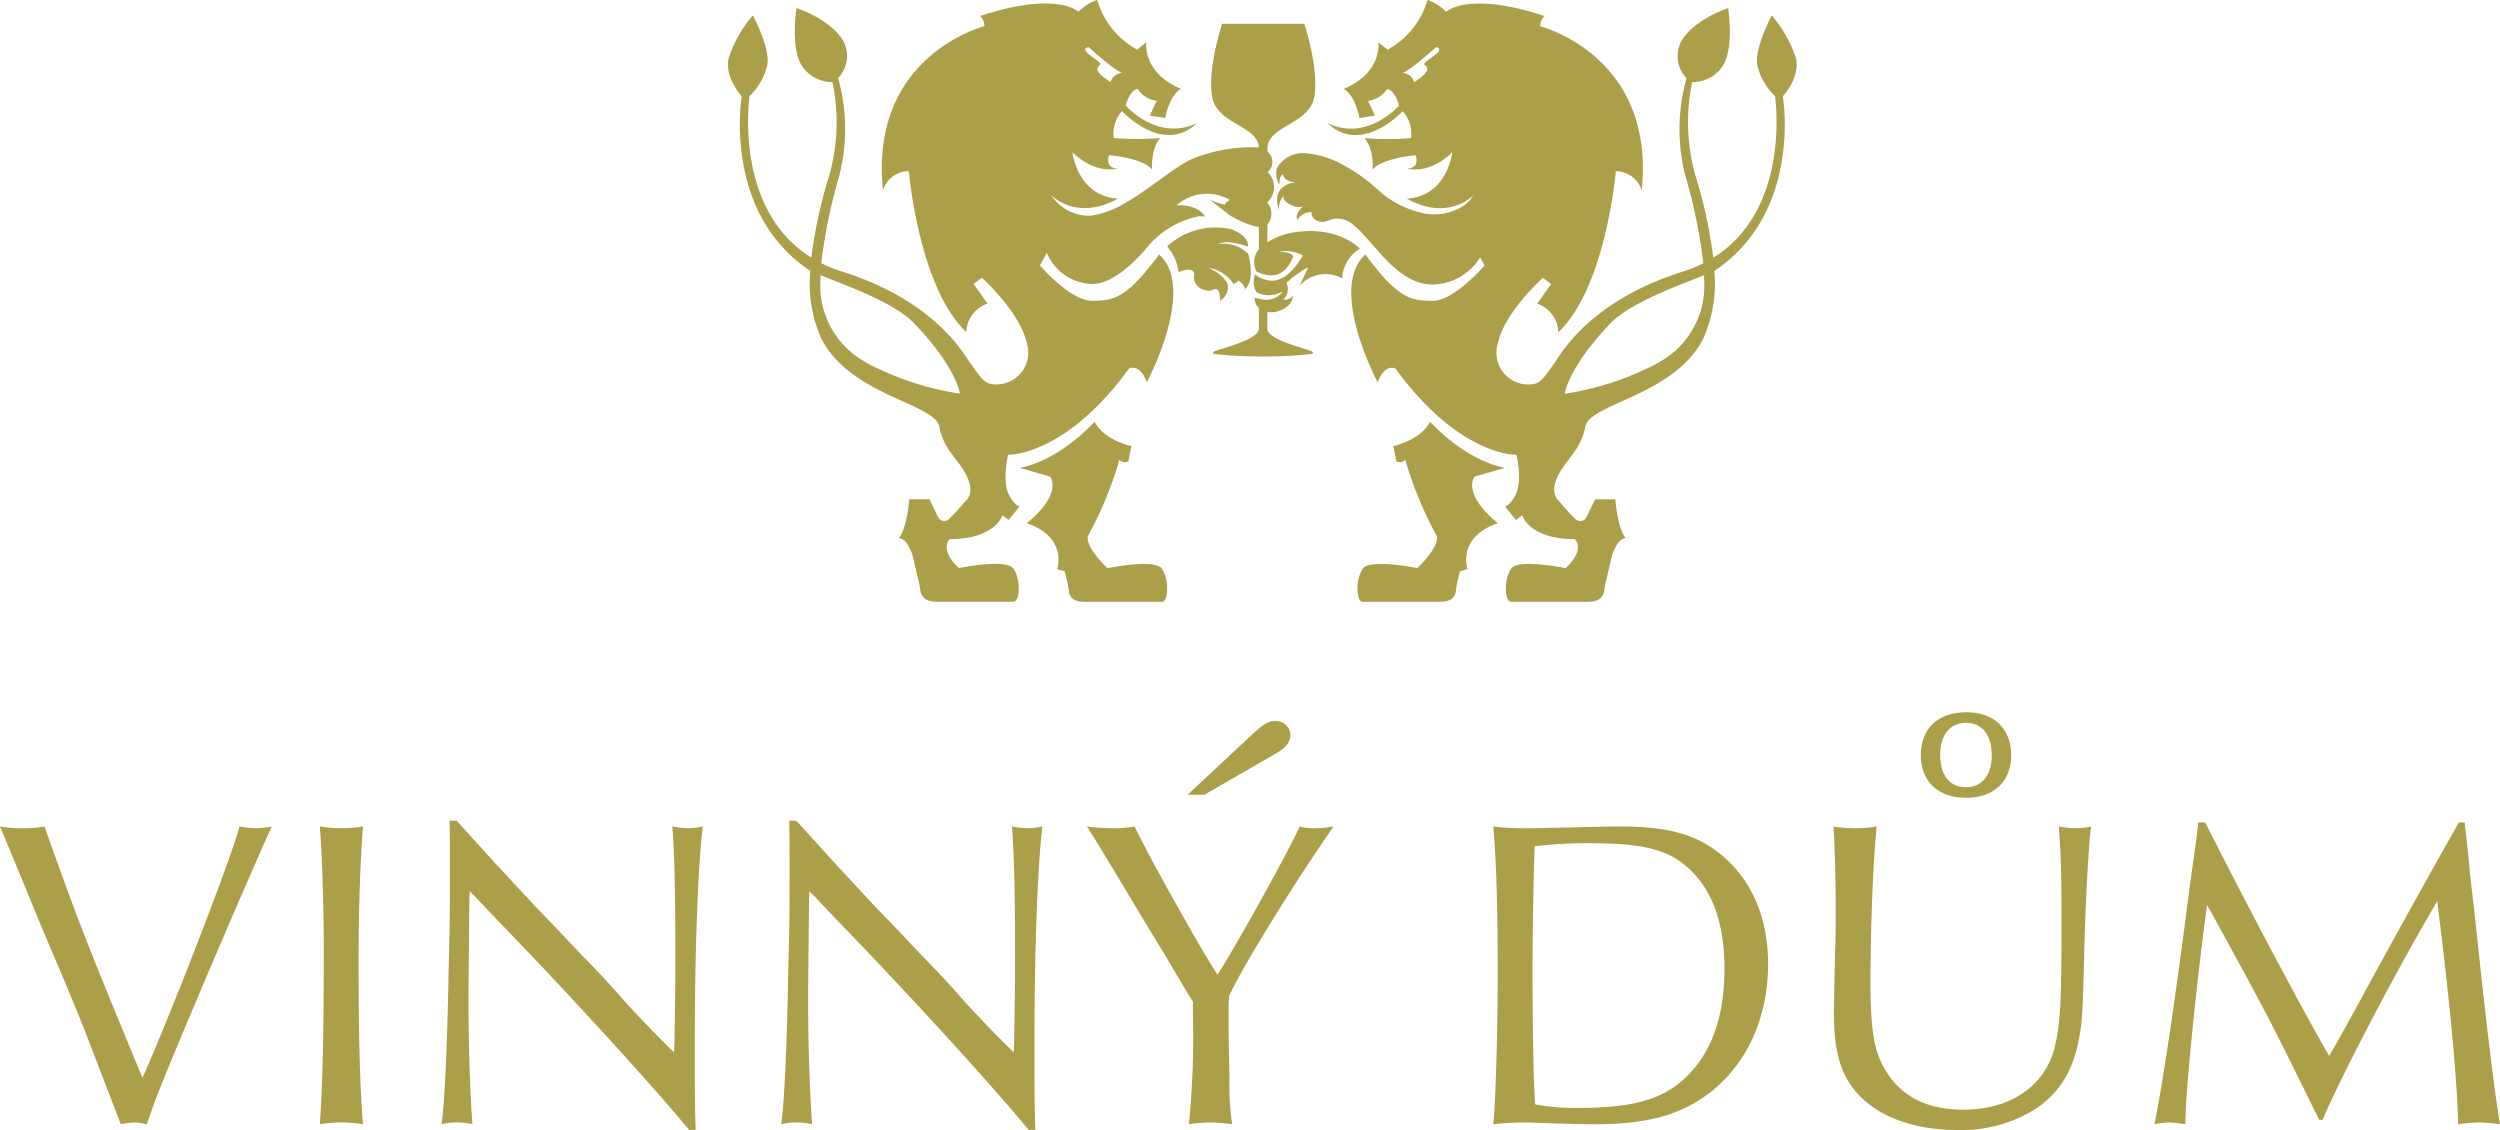 <svg xmlns="http://www.w3.org/2000/svg" width="280.777" height="126.91" viewBox="0 0 280.777 126.91">
  <g id="Group_2" data-name="Group 2" transform="translate(-72.211 -149.145)">
    <path id="Path_3" data-name="Path 3" d="M99.113,241.969c-.891,3.465-7.73,21.105-10.9,28.238-6.1-14.766-6.84-16.6-10.5-26.805l-.5-1.433a12.553,12.553,0,0,1-2.379.2,15.3,15.3,0,0,1-2.625-.2l.543,1.285,2.031,4.906,2.18,5.3,2.23,5.254c.844,1.98,1.586,3.812,2.23,5.4.691,1.735.941,2.426,4.012,10.407l.348.89a8.694,8.694,0,0,1,1.488-.2,7.769,7.769,0,0,1,1.434.2c1.141-3.32,1.238-3.566,4.609-11.644q5.648-13.377,9.414-21.8a11.5,11.5,0,0,1-1.785.2,12.587,12.587,0,0,1-1.832-.2" fill="#ab9f49"/>
    <path id="Path_4" data-name="Path 4" d="M110.559,242.164a14.6,14.6,0,0,1-2.43-.2c.25,3.07.445,8.668.445,14.168,0,9.312-.148,15.359-.445,19.273a15.852,15.852,0,0,1,2.379-.2,18.607,18.607,0,0,1,2.476.2c-.343-3.765-.5-9.91-.5-18.332,0-5.746.2-11.644.5-15.109a14.548,14.548,0,0,1-2.425.2" fill="#ab9f49"/>
    <path id="Path_5" data-name="Path 5" d="M149.449,242.164a11.645,11.645,0,0,1-1.73-.2c.246,2.922.344,7.676.344,14.613,0,2.824,0,2.824-.1,9.516l-.051,1.238c-1.434-1.391-2.625-2.578-5.3-5.453-1.535-1.781-3.418-3.813-5.054-5.449-1.582-1.684-3.219-3.418-4.856-5.1-1.09-1.141-2.723-2.926-4.707-5.055-3.07-3.371-3.613-4.011-4.508-4.953h-.793c.051,1.387.051,2.278.051,4.953,0,5.45,0,5.45-.148,11.942-.149,8.371-.446,14.761-.793,17.191a6.789,6.789,0,0,1,1.683-.2,7.617,7.617,0,0,1,1.785.2c-.25-3.172-.445-8.918-.445-13.625,0-1.289,0-1.484.1-11.644l.051-.891.593.594c1.336,1.437,2.676,2.824,4.063,4.261,8.375,8.719,16.648,17.887,19.969,21.95h.742c-.1-2.774-.1-5-.1-9.813,0-10.105.348-19.765.895-24.273a8.686,8.686,0,0,1-1.688.2" fill="#ab9f49"/>
    <path id="Path_6" data-name="Path 6" d="M187.6,242.164a11.69,11.69,0,0,1-1.735-.2c.25,2.922.348,7.676.348,14.613,0,2.824,0,2.824-.1,9.516l-.051,1.238c-1.437-1.391-2.625-2.578-5.3-5.453-1.536-1.781-3.418-3.813-5.055-5.449-1.586-1.684-3.219-3.418-4.856-5.1-1.089-1.141-2.722-2.926-4.707-5.055-3.07-3.371-3.617-4.011-4.507-4.953h-.793c.05,1.387.05,2.278.05,4.953,0,5.45,0,5.45-.152,11.942-.144,8.371-.445,14.761-.789,17.191a6.791,6.791,0,0,1,1.684-.2,7.628,7.628,0,0,1,1.785.2c-.25-3.172-.449-8.918-.449-13.625,0-1.289,0-1.484.1-11.644l.047-.891.6.594c1.336,1.437,2.672,2.824,4.062,4.261,8.371,8.719,16.645,17.887,19.965,21.95h.742c-.1-2.774-.1-5-.1-9.813,0-10.105.347-19.765.89-24.273a8.643,8.643,0,0,1-1.683.2" fill="#ab9f49"/>
    <path id="Path_7" data-name="Path 7" d="M207.473,238.4l7.828-4.507c1.336-.743,1.832-1.387,1.832-2.231a1.613,1.613,0,0,0-1.688-1.535c-.84,0-1.386.348-3.218,2.082L205.59,238.4h1.883" fill="#ab9f49"/>
    <path id="Path_8" data-name="Path 8" d="M210.246,261.043c1.336-3.074,7.481-12.98,11.742-19.074a14,14,0,0,1-2.179.2,6.356,6.356,0,0,1-1.637-.2c-1.141,2.625-7.086,13.328-9.215,16.644-1.586-2.328-7.629-13.078-9.316-16.644a14.409,14.409,0,0,1-2.375.2,26.253,26.253,0,0,1-2.977-.2c.547.84,2.578,4.16,6.1,10.054l2.676,4.411,2.527,4.261.594.942v1.586a96.452,96.452,0,0,1-.45,12.187,19.64,19.64,0,0,1,2.332-.2,19.9,19.9,0,0,1,2.528.2,28.918,28.918,0,0,1-.3-5.055l-.1-4.906v-2.722c0-.2,0-.942.051-1.684" fill="#ab9f49"/>
    <path id="Path_9" data-name="Path 9" d="M254.242,241.969c-1.437,0-3.519.047-5.4.1-2.481.047-4.262.1-5.156.1a30.787,30.787,0,0,1-3.766-.2c.348,3.761.5,9.363.5,16.445,0,6.492-.246,14.914-.5,17a30.3,30.3,0,0,1,3.519-.2c.7,0,1.786.051,3.321.1,1.683.046,3.515.1,4.359.1,6.192,0,9.91-1.039,13.277-3.668,4.063-3.219,6.391-8.371,6.391-14.316,0-4.856-1.586-8.871-4.605-11.7C263.262,243.008,259.988,241.969,254.242,241.969Zm7.629,27.844c-2.676,2.773-6.043,3.765-12.535,3.765a24.505,24.505,0,0,1-4.707-.4c-.195-2.328-.3-9.067-.3-15.309,0-4.012.148-11.793.25-13.676a45.726,45.726,0,0,1,6.094-.347c6.293,0,9.113.746,11.5,3.125,2.476,2.425,3.715,6.14,3.715,11,0,5.105-1.34,9.117-4.016,11.844" fill="#ab9f49"/>
    <path id="Path_10" data-name="Path 10" d="M293.035,238.746c3.121,0,5.055-1.832,5.055-4.805,0-2.925-1.934-4.808-5-4.808-3.219,0-5.152,1.836-5.152,4.808S289.867,238.746,293.035,238.746Zm0-8.422c1.785,0,2.875,1.387,2.875,3.617,0,2.278-1.09,3.618-2.922,3.618-1.785,0-2.875-1.34-2.875-3.618s1.09-3.617,2.922-3.617" fill="#ab9f49"/>
    <path id="Path_11" data-name="Path 11" d="M303.441,241.969c.247,3.617.3,5.051.3,11.293,0,8.472-.148,11.051-.793,13.625-1.14,4.261-4.953,6.886-10.207,6.886-4.109,0-6.984-1.433-8.816-4.507-1.238-2.078-1.637-4.411-1.637-9.809,0-6.293.3-13.727.7-17.488a15.46,15.46,0,0,1-2.429.2,15.954,15.954,0,0,1-2.43-.2c.152,2.277.25,5.894.25,9.363,0,1.336,0,2.723-.051,4.359-.1,3.321-.148,6.59-.148,7.184,0,4.906.941,7.582,3.371,9.809,2.426,2.179,6.145,3.371,10.453,3.371a15.577,15.577,0,0,0,9.067-2.528c2.675-1.933,4.062-4.359,4.707-8.125.3-1.785.347-2.726.5-8.621.1-5.054.5-13.031.793-14.812a8.683,8.683,0,0,1-1.684.2,10.925,10.925,0,0,1-1.934-.2" fill="#ab9f49"/>
    <path id="Path_12" data-name="Path 12" d="M350.313,253.363l-.7-6.144c-.148-1.633-.3-3.223-.5-4.856l-.1-.843h-.644c-4.359,7.679-8.027,14.371-11,19.82-2.031,3.715-2.574,4.707-3.566,6.39-2.973-5.1-9.118-16.7-13.922-26.21H319.1c-.1.894-.2,1.785-.3,2.527-.149,1.043-.594,4.062-1.238,9.117-1.34,10.207-2.43,17.391-3.372,22.246a9.8,9.8,0,0,1,1.688-.2,14,14,0,0,1,1.781.2c-.047-3.121,1.192-15.508,2.43-24.625l.445.793c6.442,11.742,6.539,11.942,12.141,23.336h.394c2.082-4.953,8.473-17.141,12.883-24.574l.1.992c1.34,10.5,2.179,19.914,2.23,24.078a20.37,20.37,0,0,1,2.328-.2,21.949,21.949,0,0,1,2.379.2c-.5-2.773-1.636-11.89-2.675-22.047" fill="#ab9f49"/>
    <path id="Path_13" data-name="Path 13" d="M213.773,182.73c-.089-.015-.179-.035-.273-.054.043.008.07.019.113.031s.11.016.16.023" fill="#ab9f49"/>
    <path id="Path_14" data-name="Path 14" d="M218.031,169.6a2.365,2.365,0,0,0-.238.015,2.365,2.365,0,0,1,.238-.015" fill="#ab9f49"/>
    <path id="Path_15" data-name="Path 15" d="M209.211,182.938a1.79,1.79,0,0,0,.887-1.817s-.2-.984-2.18-1.914a4.23,4.23,0,0,1,2.84,1.832,1.19,1.19,0,0,0,.508-.371,1.381,1.381,0,0,1,.769.937c1.231-1.058.363-3.941.363-3.941a3.854,3.854,0,0,0-3.363-1.1c1.016-.6,3.363.285,3.363.285a1.838,1.838,0,0,1-.046-.313c-.036-.6-.891-1.414-2.129-1.7a7.969,7.969,0,0,0-6.926,1.985,5.334,5.334,0,0,1,1.277,2.886s1.66-.738,1.766.223a1.453,1.453,0,0,0,.824,1.66c1.039.445,1.422.016,1.422.016.785-.137.625,1.34.625,1.34" fill="#ab9f49"/>
    <path id="Path_16" data-name="Path 16" d="M202.711,213.016c-.813-1.164-6.121-.059-6.121-.059s-2.5-2.324-2.195-3.6a42.667,42.667,0,0,0,3.546-8.6c.289.465.989.23.989.23l.347-1.742s-3.082-.64-4.125-2.734c-4.476,4.711-8.429,5.176-8.429,5.176l3.429.988s1.512,1.859-2.617,5.23c4.664,1.625,3.4,5.172,3.4,5.172s.343.074.855.242c0,0,.242.9.379,1.618s-.059,1.8,1.918,1.8h8.621c.441,0,.644-.871.574-1.828a3.946,3.946,0,0,0-.574-1.89" fill="#ab9f49"/>
    <path id="Path_17" data-name="Path 17" d="M237.82,202.672l3.43-.988s-3.953-.465-8.43-5.176c-1.043,2.094-4.125,2.734-4.125,2.734l.348,1.742s.7.235.988-.23a42.7,42.7,0,0,0,3.547,8.6c.3,1.278-2.191,3.6-2.191,3.6s-5.313-1.1-6.125.059a3.892,3.892,0,0,0-.574,1.89c-.071.957.132,1.828.574,1.828h8.621c1.976,0,1.781-1.082,1.918-1.8s.379-1.618.379-1.618c.511-.168.855-.242.855-.242s-1.262-3.547,3.4-5.172c-4.125-3.371-2.614-5.23-2.614-5.23" fill="#ab9f49"/>
    <path id="Path_18" data-name="Path 18" d="M273.922,155.715a13.943,13.943,0,0,0-2.723-4.832s-1.929,3.566-1.633,5.527a6.946,6.946,0,0,0,2,3.52s1.895,12.672-6.933,18.16a53.693,53.693,0,0,0-2.039-9.332,22.09,22.09,0,0,1-.336-10.387,4.058,4.058,0,0,0,3.523-1.961c1.188-2.078.52-6.344.52-6.344s-3.782,1.188-5.266,3.711a3.586,3.586,0,0,0,.594,4.153,21.035,21.035,0,0,0-.137,10.941,60.274,60.274,0,0,1,2.024,9.844,15.2,15.2,0,0,1-2.332.941c-8.5,2.676-12.458,7.2-14.149,9.922v0c-1.055,1.481-1.594,2.356-2.309,2.629a2.967,2.967,0,0,1-.351.082.754.754,0,0,1-.1.016,3.572,3.572,0,0,1-3.832-4.633c.766-3.488,5.047-7.324,5.047-7.324l.93.7-1.57,2.207a3.494,3.494,0,0,1,2.382,3.2c5.348-5.055,6.454-18.074,6.454-18.074a3.047,3.047,0,0,1,2.906,2.152C258.16,155.359,245.2,152.1,245.2,152.1a1.65,1.65,0,0,1,.465-1.16c-8.656-2.847-11.043-.465-11.043-.465a5.139,5.139,0,0,0-2.09-1.335,9.265,9.265,0,0,1-4.476,5.578l-1.043-.817s.519,3.371-3.895,5.235c1.336.695,1.774,3.265,1.774,3.265l1.738-.273-.781-1.656A3.026,3.026,0,0,0,228,159.141c.934.172,1.34,1.859,1.34,1.859s-3.559,4.117-8.023,1.977c3.835,3.66,8.429-1.34,8.429-1.34a3.7,3.7,0,0,1,.93,3.023,34.981,34.981,0,0,1-5.231,0s1.047.93.93,3.547c.91-1.281,4.824-1.629,4.824-1.629s.594,1.453-.988,1.512c2.906.582,5.113-1.86,5.113-1.86s-.523,4.942-5.113,5.231c4.707,2.613,7.5-.406,7.5-.406a4.886,4.886,0,0,1-.879,1.031,6.088,6.088,0,0,1-5.406.84,10.648,10.648,0,0,1-4.43-2.438c-.129-.125-.261-.238-.394-.351a18.141,18.141,0,0,0-3.246-2.3,10.626,10.626,0,0,0-4.594-1.488,3.353,3.353,0,0,0-3.149,1.7,2.471,2.471,0,0,0,.239,1.781c.183-.113-.117-.773.445-1.1.2.793,1.07.883,1.5.875a2.365,2.365,0,0,1,.238-.015,2.365,2.365,0,0,0-.238.015c-.73.075-2.813.52-1.949,3.125-.031-1.273.594-1.6.594-1.6s-.477.476.976,1.129a1.937,1.937,0,0,0,.184.066,1.679,1.679,0,0,0,.922.016,3.338,3.338,0,0,0-.336.378A1.9,1.9,0,0,0,218,173a.469.469,0,0,0-.027.055.938.938,0,0,0-.059.808,1.762,1.762,0,0,1,1.6-.89s-.118.8.918,1.066c.582.148,1.058-.242,1.726-.336a2.712,2.712,0,0,1,2.1.754,7.394,7.394,0,0,1,.8.73c1.949,2,4.363,5.7,7.742,5.911a6.406,6.406,0,0,0,5.648-3.039l.5.894s-3.4,3.981-5.84,3.981c-2.062,0-3.422-.188-6-3.227-.047-.063-.332-.441-.785-.961-.246-.316-.5-.652-.769-1.012a4.242,4.242,0,0,0-1.008,1.367c-2.141,4.508,2.4,12.989,2.4,12.989s.637-2.035,1.977-1.571c7.242,9.938,13.6,9.707,13.6,9.707s.754,3.079-.175,4.649c-.684,1.152-1.1,1.16-1.1,1.16l1.219,1.512.7-.524s.754,2.676,5.926,2.676a1.421,1.421,0,0,1,.3.582c.3,1.281-1.344,2.672-1.344,2.672s-5.313-1.1-6.125.059-.754,3.718,0,3.718h8.621c1.976,0,1.808-1.3,1.918-1.8s.816-3.489.816-3.489a5.158,5.158,0,0,1,.563-1.16,1.368,1.368,0,0,1,.945-.7c-.93-1.16-1.16-4.359-1.16-4.359h-2.266l-1.047,2.152a.8.8,0,0,1-1.222,0c-.7-.641-1.86-2.035-1.86-2.035s-1.046-.813,0-2.848c.965-1.875,2.528-2.82,3.028-5.433s9.886-3.43,13.226-9.84a15.178,15.178,0,0,0,1.258-7.637c9.934-6.613,7.7-19.625,7.7-19.625S274.387,157.93,273.922,155.715Zm-40.195-.707c-.305.375-1.786,1.219-1.543,1.4.566.434.535.844-1.137,1.961a1.5,1.5,0,0,0-1.3-1.047c.875-.277,3.746-2.875,3.746-2.875S234.145,154.492,233.727,155.008ZM263.6,180.5a9.8,9.8,0,0,1-4.895,9.234,13.84,13.84,0,0,1-1.824.934,32.176,32.176,0,0,1-8.9,2.688c-.109.023.5-3.161,5.2-7.985,2.367-2.429,8.64-4.554,10.418-5.32v.449" fill="#ab9f49"/>
    <path id="Path_19" data-name="Path 19" d="M224.93,177.074s-2.059-2.316-6.563-1.933a8.459,8.459,0,0,0-3.808,1.2v-1.992a1.852,1.852,0,0,0,0-2.4v-.113a2.281,2.281,0,0,0,.015-3.356,1.489,1.489,0,0,0-.008-2.3v-.484c.192-2.516,4.828-2.59,5.282-5.816.461-3.3-1.153-8.063-1.153-8.063h-9.222s-1.614,4.762-1.153,8.063c.453,3.226,5.09,3.3,5.281,5.816a18.082,18.082,0,0,0-7.386,1.25c-2.129.918-5.043,3.582-7.684,5.023a10.212,10.212,0,0,1-3.793,1.4,5.045,5.045,0,0,1-4.472-2.324s2.789,3.019,7.5.406c-4.59-.289-5.114-5.231-5.114-5.231s2.207,2.442,5.114,1.86c-1.582-.059-.989-1.512-.989-1.512s3.914.348,4.825,1.629c-.118-2.617.929-3.547.929-3.547a34.952,34.952,0,0,1-5.23,0,3.7,3.7,0,0,1,.929-3.023s4.59,5,8.426,1.34c-4.465,2.14-8.019-1.977-8.019-1.977s.41-1.687,1.336-1.859a3.035,3.035,0,0,0,2.152,1.336l-.781,1.656,1.734.273s.442-2.57,1.777-3.265c-4.417-1.864-3.894-5.235-3.894-5.235l-1.047.817a9.27,9.27,0,0,1-4.473-5.578,5.16,5.16,0,0,0-2.093,1.335s-2.383-2.382-11.043.465a1.629,1.629,0,0,1,.465,1.16s-12.957,3.254-11.391,18.426a3.046,3.046,0,0,1,2.906-2.152s1.106,13.019,6.453,18.074a3.494,3.494,0,0,1,2.383-3.2l-1.57-2.207.929-.7s4.282,3.836,5.047,7.324a3.573,3.573,0,0,1-3.836,4.633.821.821,0,0,1-.1-.016,2.654,2.654,0,0,1-.352-.082c-.715-.273-1.254-1.148-2.308-2.629v0c-1.7-2.719-5.649-7.246-14.149-9.922a15.379,15.379,0,0,1-2.336-.941,60.58,60.58,0,0,1,2.028-9.844,21.035,21.035,0,0,0-.137-10.941,3.588,3.588,0,0,0,.594-4.153c-1.485-2.523-5.266-3.711-5.266-3.711s-.668,4.266.52,6.344a4.054,4.054,0,0,0,3.523,1.961,22.105,22.105,0,0,1-.336,10.387,53.6,53.6,0,0,0-2.039,9.332c-8.828-5.488-6.934-18.16-6.934-18.16a6.946,6.946,0,0,0,2-3.52c.3-1.961-1.633-5.527-1.633-5.527a13.948,13.948,0,0,0-2.722,4.832c-.465,2.215,1.472,4.246,1.472,4.246s-2.23,13.012,7.7,19.625a15.135,15.135,0,0,0,1.257,7.637c3.34,6.41,12.727,7.226,13.227,9.84s2.062,3.558,3.027,5.433c1.043,2.035,0,2.848,0,2.848s-1.164,1.394-1.859,2.035a.8.8,0,0,1-1.223,0l-1.047-2.152h-2.265s-.231,3.2-1.16,4.359a1.368,1.368,0,0,1,.945.7,5.18,5.18,0,0,1,.562,1.16s.707,2.985.817,3.489-.059,1.8,1.918,1.8h8.621c.754,0,.812-2.558,0-3.718s-6.125-.059-6.125-.059-1.649-1.391-1.344-2.672a1.471,1.471,0,0,1,.3-.582c5.172,0,5.926-2.676,5.926-2.676l.7.524,1.219-1.512s-.418-.008-1.106-1.16c-.929-1.57-.172-4.649-.172-4.649s6.356.231,13.6-9.707c1.336-.464,1.973,1.571,1.973,1.571s4.543-8.481,2.4-12.989a4.3,4.3,0,0,0-1.008-1.367c-.266.36-.523.7-.769,1.012-.454.52-.739.9-.786.961-2.578,3.039-3.937,3.227-6,3.227-2.441,0-5.839-3.981-5.839-3.981l.785-1.394a5.663,5.663,0,0,0,5.113,3.488c1.984,0,4.391-1.973,6.25-4.246a10.146,10.146,0,0,1,5.6-3.34,4.9,4.9,0,0,1,.8.012c-.019-.032-.039-.059-.054-.086a.126.126,0,0,1,.039,0c-.036-.035-.075-.067-.114-.1-.968-1.269-3.074-1.07-3.074-1.07a5.144,5.144,0,0,1,5.859-.688c.329.168-.269.16-.449.606a6.219,6.219,0,0,1-1.761-.629l2.085,1.637a2.354,2.354,0,0,0,.286.222,11.449,11.449,0,0,0,2.925,1.246c.028,0,.274.008.3.016v2.516a2.672,2.672,0,0,0-.308.445,2.407,2.407,0,0,0,.039,2.051c.086.047.176.089.269.132a3.715,3.715,0,0,0,.946.266,2.837,2.837,0,0,0,.375.035c1.867.086,2.531-2.144,2.531-2.144s-.219-.551-1.672-.469a3.693,3.693,0,0,1,2.746.383s-1.523,2.961-3.562,2.832a2.816,2.816,0,0,1-.418-.055,3.058,3.058,0,0,1-.946-.359,2.6,2.6,0,0,1-.414-.3,2.3,2.3,0,0,0,.133,1.988,2.693,2.693,0,0,0,1.031.34c.043.008.082.012.125.016a3.174,3.174,0,0,0,1.8-.426s-.012.023-.027.047a.211.211,0,0,0-.02.027c-.015.024-.047.059-.074.094a2.309,2.309,0,0,1-2.391.683c-.05-.007-.109-.011-.16-.023s-.07-.023-.113-.031c-.113-.028-.23-.059-.355-.1a1.474,1.474,0,0,0,.2.848,1.3,1.3,0,0,0,.265.285v2.379c0,1.172-3.828,2.09-4.867,2.477-.344.128-.418.269,0,.355a44.915,44.915,0,0,0,5.028.266h.636a44.93,44.93,0,0,0,5.028-.266c.414-.086.339-.227,0-.355-1.039-.387-4.871-1.305-4.871-2.481v-1.918a2.237,2.237,0,0,0,1.191-.055c1.2-.386,1.672-1.121,1.672-1.714-.645.6-1.07.382-1.07.382a1.525,1.525,0,0,0,.339-1.843,10.74,10.74,0,0,1,2.45-1.758l-.946,2.058a3.864,3.864,0,0,1,4.762-.816A4.175,4.175,0,0,1,224.93,177.074Zm-30.446-22.625s2.871,2.6,3.746,2.875a1.5,1.5,0,0,0-1.3,1.047c-1.672-1.117-1.7-1.527-1.137-1.961.242-.183-1.238-1.027-1.543-1.4C193.824,154.492,194.484,154.449,194.484,154.449Zm-14.492,38.9a32.113,32.113,0,0,1-8.9-2.688,13.348,13.348,0,0,1-1.828-.934,9.791,9.791,0,0,1-4.9-9.234v-.449h0c1.777.766,8.051,2.891,10.418,5.32,4.7,4.824,5.313,8.008,5.2,7.985" fill="#ab9f49"/>
  </g>
</svg>
